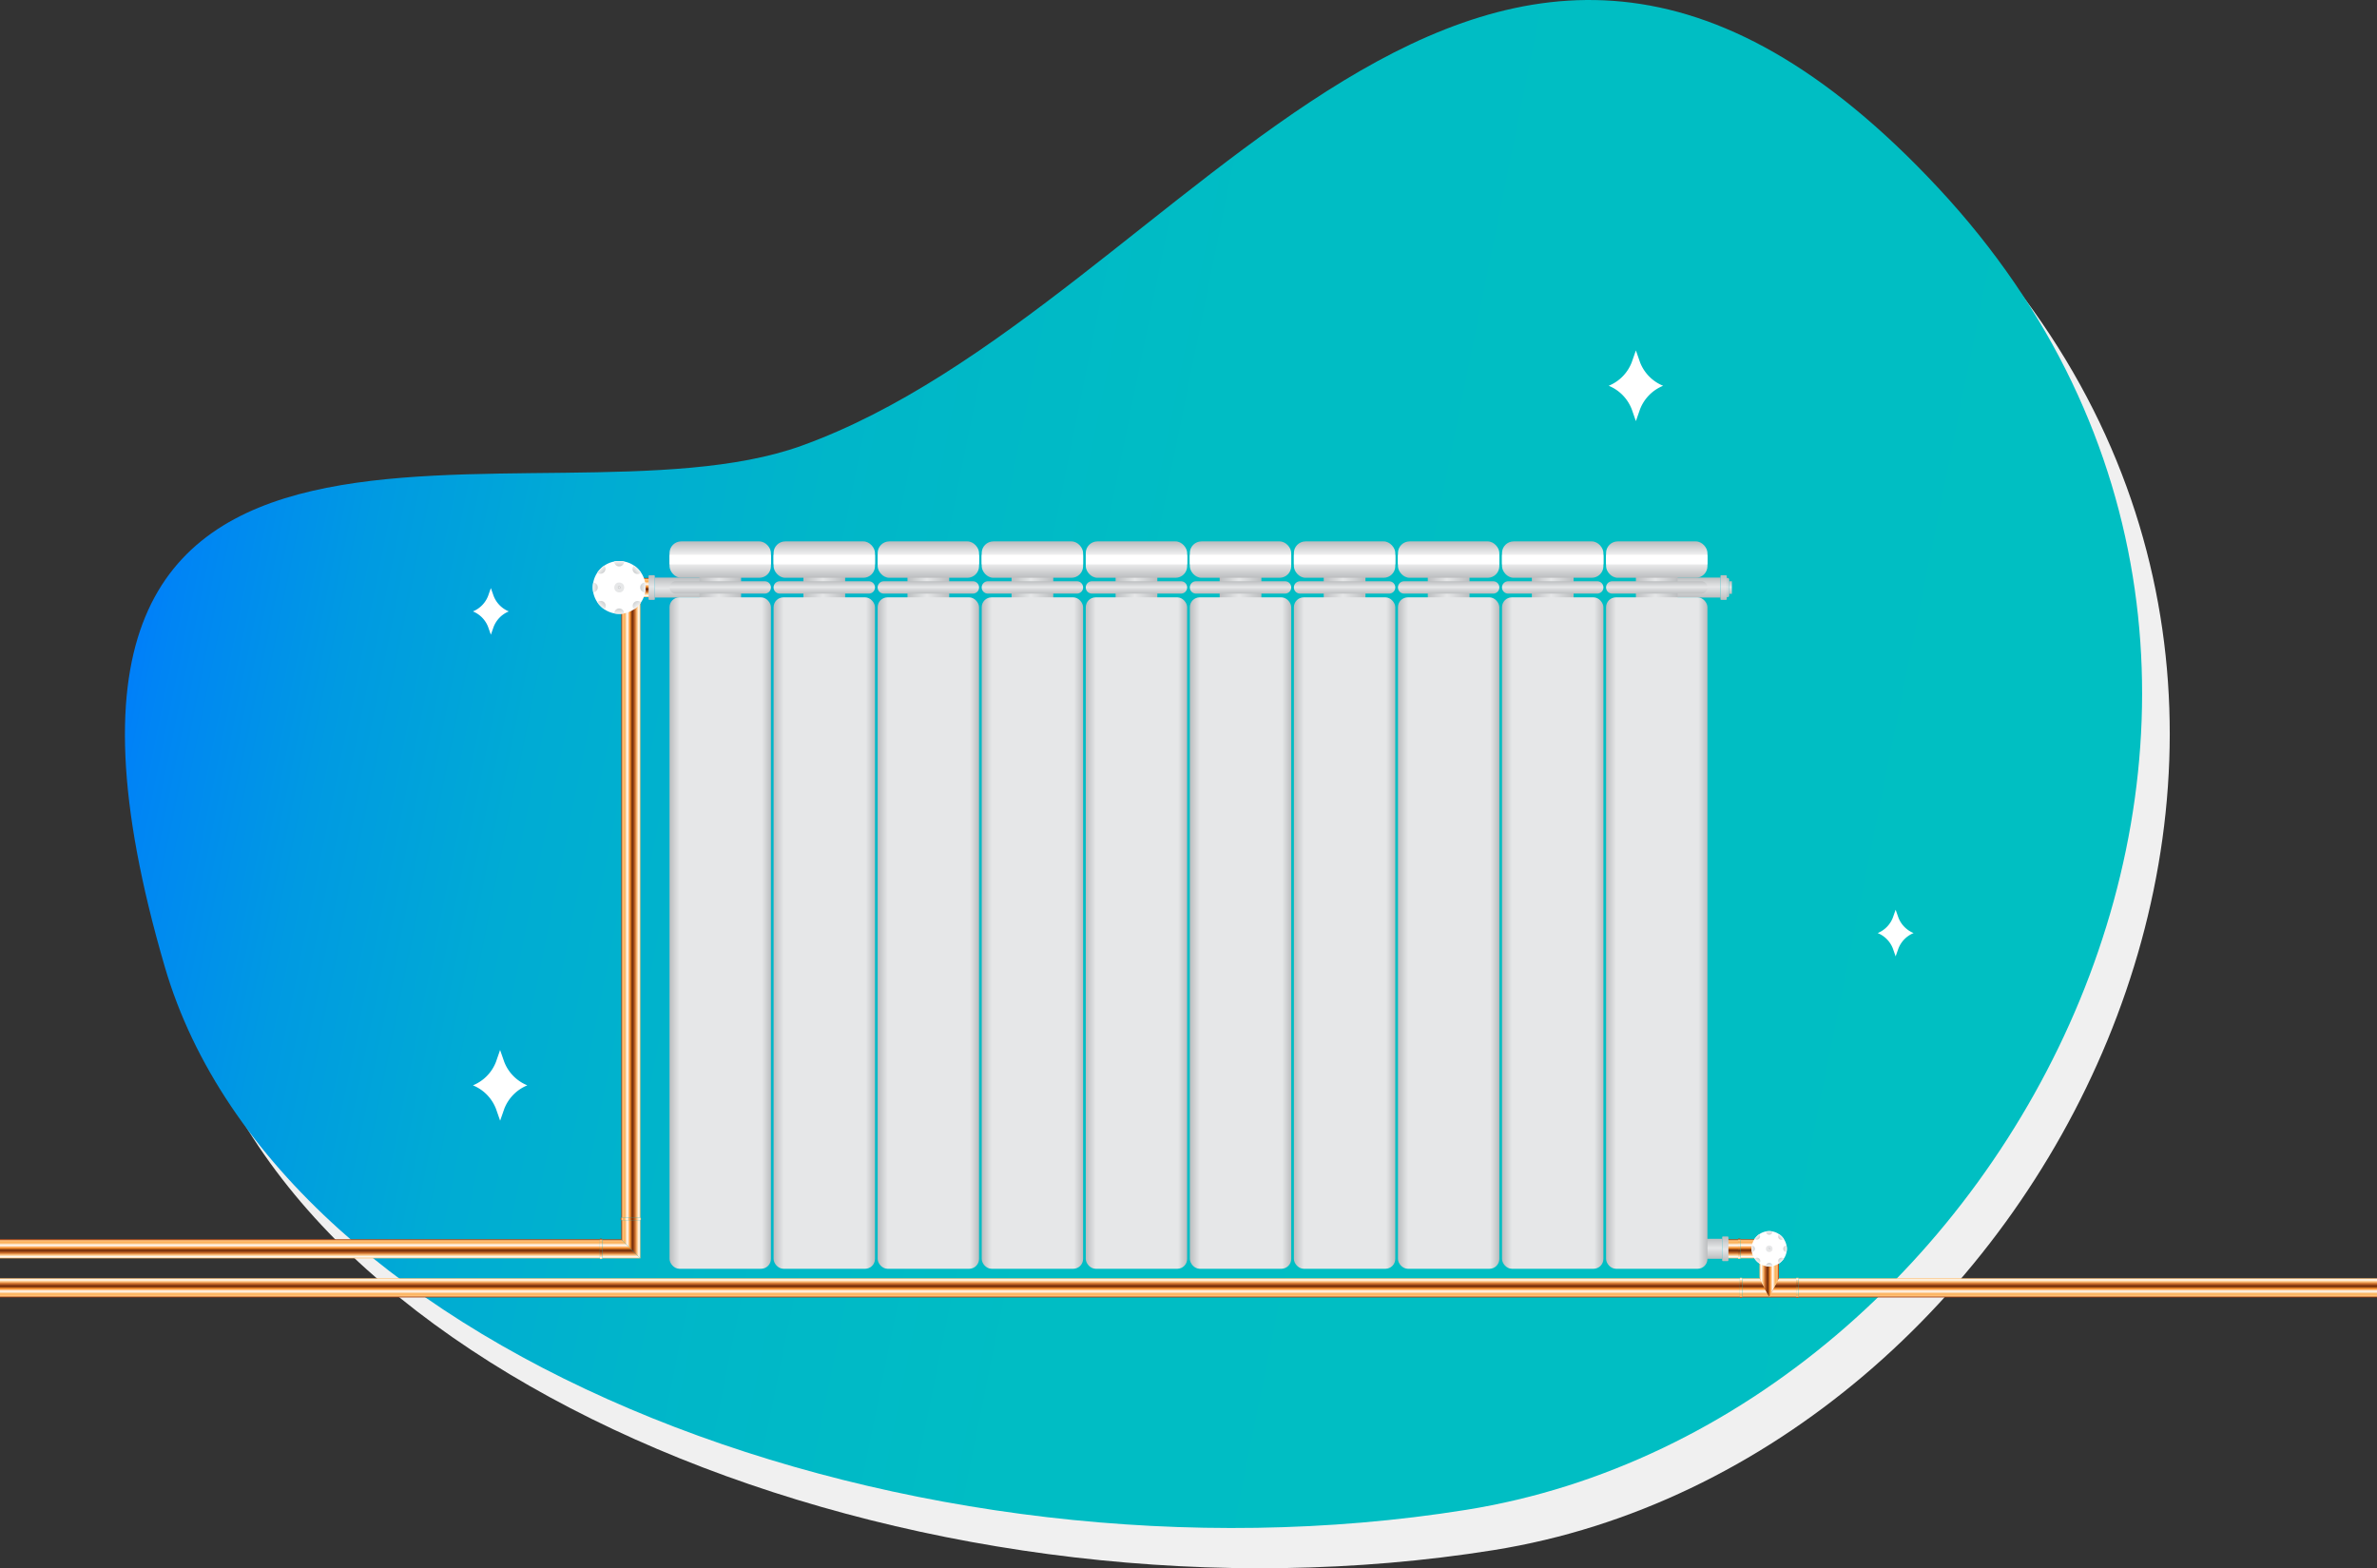 <svg xmlns="http://www.w3.org/2000/svg" xmlns:xlink="http://www.w3.org/1999/xlink" viewBox="0 0 4309.97 2843.31"><rect x="0" y="0" width="4309.97" height="2843.31" fill="#333333" stroke="none"/><defs><style>.cls-1{fill:#f0f0f0;}.cls-2{fill:url(#linear-gradient);}.cls-3{fill:url(#linear-gradient-2);}.cls-4{fill:url(#linear-gradient-3);}.cls-5{fill:url(#linear-gradient-4);}.cls-6{fill:url(#linear-gradient-5);}.cls-7{fill:url(#linear-gradient-6);}.cls-8{fill:url(#linear-gradient-7);}.cls-9{fill:url(#linear-gradient-8);}.cls-10{fill:url(#linear-gradient-9);}.cls-11{fill:url(#linear-gradient-10);}.cls-12{fill:url(#linear-gradient-11);}.cls-13{fill:url(#linear-gradient-12);}.cls-14{fill:url(#linear-gradient-13);}.cls-15{fill:url(#linear-gradient-14);}.cls-16{fill:url(#linear-gradient-15);}.cls-17{fill:url(#linear-gradient-16);}.cls-18{fill:url(#linear-gradient-17);}.cls-19{fill:url(#linear-gradient-18);}.cls-20{fill:url(#linear-gradient-19);}.cls-21{fill:url(#linear-gradient-20);}.cls-22{fill:url(#linear-gradient-21);}.cls-23{fill:#fff;}.cls-24{fill:url(#linear-gradient-22);}.cls-25{fill:url(#linear-gradient-23);}.cls-26{fill:url(#linear-gradient-24);}.cls-27{fill:url(#linear-gradient-25);}.cls-28{fill:url(#linear-gradient-26);}.cls-29{fill:url(#linear-gradient-27);}.cls-30{fill:url(#linear-gradient-28);}.cls-31{fill:url(#linear-gradient-29);}.cls-32{fill:url(#linear-gradient-30);}.cls-33{fill:url(#linear-gradient-31);}.cls-34{fill:url(#linear-gradient-32);}.cls-35{fill:url(#linear-gradient-33);}.cls-36{fill:url(#linear-gradient-34);}.cls-37{fill:url(#linear-gradient-35);}.cls-38{fill:url(#linear-gradient-36);}.cls-39{fill:url(#linear-gradient-37);}.cls-40{fill:url(#linear-gradient-38);}.cls-41{fill:url(#linear-gradient-39);}.cls-42{fill:url(#linear-gradient-40);}.cls-43{fill:url(#linear-gradient-41);}.cls-44{fill:url(#linear-gradient-42);}.cls-45{fill:url(#linear-gradient-43);}.cls-46{fill:url(#linear-gradient-44);}.cls-47{fill:url(#linear-gradient-45);}.cls-48{fill:url(#linear-gradient-46);}.cls-49{fill:url(#linear-gradient-47);}.cls-50{fill:url(#linear-gradient-48);}.cls-51{fill:url(#linear-gradient-49);}.cls-52{fill:url(#linear-gradient-50);}.cls-53{fill:url(#linear-gradient-51);}.cls-54{fill:url(#linear-gradient-52);}.cls-55{fill:url(#linear-gradient-53);}.cls-56{fill:url(#linear-gradient-54);}.cls-57{fill:url(#linear-gradient-55);}.cls-58{fill:url(#linear-gradient-56);}.cls-59{fill:url(#linear-gradient-57);}.cls-60{fill:url(#linear-gradient-58);}.cls-61{fill:url(#linear-gradient-59);}.cls-62{fill:url(#linear-gradient-60);}.cls-63{fill:url(#linear-gradient-61);}.cls-64{fill:url(#linear-gradient-62);}.cls-65{fill:url(#linear-gradient-63);}.cls-66{fill:url(#linear-gradient-64);}.cls-67{fill:url(#linear-gradient-65);}.cls-68{fill:url(#linear-gradient-66);}.cls-69{fill:url(#linear-gradient-67);}.cls-70{fill:#e6e7e8;}.cls-71{fill:url(#radial-gradient);}.cls-72{fill:url(#linear-gradient-68);}.cls-73{fill:url(#linear-gradient-69);}.cls-74{fill:url(#linear-gradient-70);}.cls-75{fill:url(#linear-gradient-71);}.cls-76{fill:url(#linear-gradient-72);}.cls-77{fill:url(#linear-gradient-73);}.cls-78{fill:url(#linear-gradient-74);}.cls-79{fill:url(#linear-gradient-75);}.cls-80{fill:url(#linear-gradient-76);}.cls-81{fill:url(#linear-gradient-77);}.cls-82{fill:url(#linear-gradient-78);}.cls-83{fill:url(#linear-gradient-79);}.cls-84{fill:url(#linear-gradient-80);}.cls-85{fill:url(#linear-gradient-81);}.cls-86{fill:url(#linear-gradient-82);}.cls-87{fill:url(#linear-gradient-83);}.cls-88{fill:url(#radial-gradient-2);}</style><linearGradient id="linear-gradient" x1="1454.07" y1="1894.3" x2="5198.21" y2="1894.3" gradientTransform="matrix(-0.95, -0.19, -0.19, 0.94, 6404.81, 579.78)" gradientUnits="userSpaceOnUse"><stop offset="0" stop-color="#00bfc2"/><stop offset="0.49" stop-color="#00bdc4"/><stop offset="0.67" stop-color="#00b6c9"/><stop offset="0.79" stop-color="#00abd4"/><stop offset="0.89" stop-color="#009ae2"/><stop offset="0.98" stop-color="#0084f5"/><stop offset="1" stop-color="#007dfb"/></linearGradient><linearGradient id="linear-gradient-2" x1="2290.92" y1="3614.43" x2="2325.6" y2="3614.43" gradientTransform="matrix(0, -1, -1, 0, 4158.26, 4572.37)" gradientUnits="userSpaceOnUse"><stop offset="0" stop-color="#ffbf70"/><stop offset="0.08" stop-color="#fdfffe"/><stop offset="0.18" stop-color="#ffc480"/><stop offset="0.28" stop-color="#ce6f2b"/><stop offset="0.42" stop-color="#6b2708"/><stop offset="0.55" stop-color="#fd9631"/><stop offset="0.68" stop-color="#fefcfa"/><stop offset="0.82" stop-color="#fcaf55"/><stop offset="0.92" stop-color="#ffc47d"/><stop offset="1" stop-color="#a53c0c"/></linearGradient><linearGradient id="linear-gradient-3" x1="1658.68" y1="4197.4" x2="1693.36" y2="4197.4" gradientTransform="matrix(-1, 0, 0, 1, 2819.83, -2552.21)" xlink:href="#linear-gradient-2"/><linearGradient id="linear-gradient-4" x1="1450.36" y1="3179.77" x2="1450.36" y2="3214.65" gradientTransform="translate(-2053.22 3697.23) rotate(-90)" gradientUnits="userSpaceOnUse"><stop offset="0" stop-color="#a53c0c"/><stop offset="0.08" stop-color="#ffc47d"/><stop offset="0.18" stop-color="#fcaf55"/><stop offset="0.32" stop-color="#fefcfa"/><stop offset="0.45" stop-color="#fd9631"/><stop offset="0.58" stop-color="#6b2708"/><stop offset="0.72" stop-color="#ce6f2b"/><stop offset="0.82" stop-color="#ffc480"/><stop offset="0.92" stop-color="#fdfffe"/><stop offset="1" stop-color="#ffbf70"/></linearGradient><linearGradient id="linear-gradient-5" x1="1415.66" y1="3179.83" x2="1450.34" y2="3179.83" gradientTransform="translate(-2053.22 3697.23) rotate(-90)" xlink:href="#linear-gradient-2"/><linearGradient id="linear-gradient-6" x1="1663.31" y1="2921.7" x2="1699.85" y2="2921.7" gradientTransform="translate(-990.87 4376.05) rotate(-90)" xlink:href="#linear-gradient-2"/><linearGradient id="linear-gradient-7" x1="1636.09" y1="-324.36" x2="1672.63" y2="-324.36" gradientTransform="translate(330.2 2964.35)" xlink:href="#linear-gradient-4"/><linearGradient id="linear-gradient-8" x1="3489.75" y1="3016.03" x2="3524.43" y2="3016.03" xlink:href="#linear-gradient-2"/><linearGradient id="linear-gradient-9" x1="1173.75" y1="1587.18" x2="1210.2" y2="1587.18" gradientTransform="translate(881.51 -91.88)" gradientUnits="userSpaceOnUse"><stop offset="0" stop-color="#bcbec0"/><stop offset="0.47" stop-color="#e6e7e8"/><stop offset="1" stop-color="#bcbec0"/></linearGradient><linearGradient id="linear-gradient-10" x1="1181.66" y1="1043.31" x2="1181.66" y2="1087.22" gradientTransform="matrix(1, 0, 0, 1, 0, 0)" xlink:href="#linear-gradient-9"/><linearGradient id="linear-gradient-11" x1="1931.53" y1="5054.93" x2="1967.98" y2="5054.93" gradientTransform="translate(1965.19 -3559.62)" xlink:href="#linear-gradient-9"/><linearGradient id="linear-gradient-12" x1="3125.25" y1="1043.31" x2="3125.25" y2="1087.22" gradientTransform="matrix(1, 0, 0, 1, 0, 0)" xlink:href="#linear-gradient-9"/><linearGradient id="linear-gradient-13" x1="2108.53" y1="55.72" x2="2143.21" y2="55.72" gradientTransform="matrix(0, 1, 1, 0, 3086.24, 138.23)" xlink:href="#linear-gradient-4"/><linearGradient id="linear-gradient-14" x1="2179.34" y1="699.33" x2="2214.03" y2="699.33" gradientTransform="matrix(0, 1, 1, 0, 3086.24, 138.23)" xlink:href="#linear-gradient-2"/><linearGradient id="linear-gradient-15" x1="-207.47" y1="4521.71" x2="-171.02" y2="4521.71" gradientTransform="translate(4107.25 -1827.58)" xlink:href="#linear-gradient-9"/><linearGradient id="linear-gradient-16" x1="4957.16" y1="2854.55" x2="4957.16" y2="2898.46" gradientTransform="translate(8085.47 5140.62) rotate(180)" xlink:href="#linear-gradient-9"/><linearGradient id="linear-gradient-17" x1="2179.33" y1="-1508.88" x2="2214.01" y2="-1508.88" gradientTransform="matrix(0, 1, 1, 0, 3086.24, 138.23)" xlink:href="#linear-gradient-2"/><linearGradient id="linear-gradient-18" x1="2965.56" y1="1056.49" x2="3041.66" y2="1056.49" gradientTransform="matrix(1, 0, 0, 1, 0, 0)" xlink:href="#linear-gradient-9"/><linearGradient id="linear-gradient-19" x1="2912.12" y1="1691.69" x2="3095.97" y2="1691.69" gradientUnits="userSpaceOnUse"><stop offset="0" stop-color="#bcbec0"/><stop offset="0.1" stop-color="#e6e7e8"/><stop offset="0.91" stop-color="#e6e7e8"/><stop offset="1" stop-color="#bcbec0"/></linearGradient><linearGradient id="linear-gradient-20" x1="3004.05" y1="982.16" x2="3004.05" y2="1046.88" gradientUnits="userSpaceOnUse"><stop offset="0" stop-color="#bcbec0"/><stop offset="0.47" stop-color="#fff"/><stop offset="1" stop-color="#bcbec0"/></linearGradient><linearGradient id="linear-gradient-21" x1="3845.01" y1="1483.66" x2="3845.01" y2="1506.7" gradientTransform="matrix(1, 0, 0, 1, 0, 0)" xlink:href="#linear-gradient-9"/><linearGradient id="linear-gradient-22" x1="2776.88" y1="1056.49" x2="2852.98" y2="1056.49" gradientTransform="matrix(1, 0, 0, 1, 0, 0)" xlink:href="#linear-gradient-9"/><linearGradient id="linear-gradient-23" x1="2723.44" y1="1691.69" x2="2907.29" y2="1691.69" xlink:href="#linear-gradient-19"/><linearGradient id="linear-gradient-24" x1="2815.37" y1="982.16" x2="2815.37" y2="1046.88" xlink:href="#linear-gradient-20"/><linearGradient id="linear-gradient-25" x1="3656.33" y1="1483.66" x2="3656.33" y2="1506.7" gradientTransform="matrix(1, 0, 0, 1, 0, 0)" xlink:href="#linear-gradient-9"/><linearGradient id="linear-gradient-26" x1="2588.2" y1="1056.49" x2="2664.3" y2="1056.49" gradientTransform="matrix(1, 0, 0, 1, 0, 0)" xlink:href="#linear-gradient-9"/><linearGradient id="linear-gradient-27" x1="2534.76" y1="1691.69" x2="2718.61" y2="1691.69" xlink:href="#linear-gradient-19"/><linearGradient id="linear-gradient-28" x1="2626.69" y1="982.16" x2="2626.69" y2="1046.88" xlink:href="#linear-gradient-20"/><linearGradient id="linear-gradient-29" x1="3467.65" y1="1483.66" x2="3467.65" y2="1506.7" gradientTransform="matrix(1, 0, 0, 1, 0, 0)" xlink:href="#linear-gradient-9"/><linearGradient id="linear-gradient-30" x1="2399.52" y1="1056.49" x2="2475.62" y2="1056.49" gradientTransform="matrix(1, 0, 0, 1, 0, 0)" xlink:href="#linear-gradient-9"/><linearGradient id="linear-gradient-31" x1="2346.08" y1="1691.69" x2="2529.93" y2="1691.69" xlink:href="#linear-gradient-19"/><linearGradient id="linear-gradient-32" x1="2438.01" y1="982.16" x2="2438.01" y2="1046.88" xlink:href="#linear-gradient-20"/><linearGradient id="linear-gradient-33" x1="3278.97" y1="1483.66" x2="3278.97" y2="1506.7" gradientTransform="matrix(1, 0, 0, 1, 0, 0)" xlink:href="#linear-gradient-9"/><linearGradient id="linear-gradient-34" x1="2210.84" y1="1056.49" x2="2286.94" y2="1056.49" gradientTransform="matrix(1, 0, 0, 1, 0, 0)" xlink:href="#linear-gradient-9"/><linearGradient id="linear-gradient-35" x1="2157.4" y1="1691.69" x2="2341.25" y2="1691.69" xlink:href="#linear-gradient-19"/><linearGradient id="linear-gradient-36" x1="2249.33" y1="982.16" x2="2249.33" y2="1046.88" xlink:href="#linear-gradient-20"/><linearGradient id="linear-gradient-37" x1="3090.29" y1="1483.66" x2="3090.29" y2="1506.7" gradientTransform="matrix(1, 0, 0, 1, 0, 0)" xlink:href="#linear-gradient-9"/><linearGradient id="linear-gradient-38" x1="2022.16" y1="1056.49" x2="2098.25" y2="1056.49" gradientTransform="matrix(1, 0, 0, 1, 0, 0)" xlink:href="#linear-gradient-9"/><linearGradient id="linear-gradient-39" x1="1968.72" y1="1691.69" x2="2152.57" y2="1691.69" xlink:href="#linear-gradient-19"/><linearGradient id="linear-gradient-40" x1="2060.64" y1="982.16" x2="2060.64" y2="1046.88" xlink:href="#linear-gradient-20"/><linearGradient id="linear-gradient-41" x1="2901.61" y1="1483.66" x2="2901.61" y2="1506.7" gradientTransform="matrix(1, 0, 0, 1, 0, 0)" xlink:href="#linear-gradient-9"/><linearGradient id="linear-gradient-42" x1="1833.48" y1="1056.49" x2="1909.57" y2="1056.49" gradientTransform="matrix(1, 0, 0, 1, 0, 0)" xlink:href="#linear-gradient-9"/><linearGradient id="linear-gradient-43" x1="1780.04" y1="1691.69" x2="1963.89" y2="1691.69" xlink:href="#linear-gradient-19"/><linearGradient id="linear-gradient-44" x1="1871.96" y1="982.16" x2="1871.96" y2="1046.88" xlink:href="#linear-gradient-20"/><linearGradient id="linear-gradient-45" x1="2712.93" y1="1483.66" x2="2712.93" y2="1506.7" gradientTransform="matrix(1, 0, 0, 1, 0, 0)" xlink:href="#linear-gradient-9"/><linearGradient id="linear-gradient-46" x1="1644.8" y1="1056.49" x2="1720.89" y2="1056.49" gradientTransform="matrix(1, 0, 0, 1, 0, 0)" xlink:href="#linear-gradient-9"/><linearGradient id="linear-gradient-47" x1="1591.36" y1="1691.69" x2="1775.21" y2="1691.69" xlink:href="#linear-gradient-19"/><linearGradient id="linear-gradient-48" x1="1683.28" y1="982.16" x2="1683.28" y2="1046.88" xlink:href="#linear-gradient-20"/><linearGradient id="linear-gradient-49" x1="2524.25" y1="1483.66" x2="2524.25" y2="1506.7" gradientTransform="matrix(1, 0, 0, 1, 0, 0)" xlink:href="#linear-gradient-9"/><linearGradient id="linear-gradient-50" x1="1456.12" y1="1056.49" x2="1532.21" y2="1056.49" gradientTransform="matrix(1, 0, 0, 1, 0, 0)" xlink:href="#linear-gradient-9"/><linearGradient id="linear-gradient-51" x1="1402.68" y1="1691.69" x2="1586.53" y2="1691.69" xlink:href="#linear-gradient-19"/><linearGradient id="linear-gradient-52" x1="1494.6" y1="982.16" x2="1494.6" y2="1046.88" xlink:href="#linear-gradient-20"/><linearGradient id="linear-gradient-53" x1="2335.57" y1="1483.66" x2="2335.57" y2="1506.7" gradientTransform="matrix(1, 0, 0, 1, 0, 0)" xlink:href="#linear-gradient-9"/><linearGradient id="linear-gradient-54" x1="1267.44" y1="1056.49" x2="1343.53" y2="1056.49" gradientTransform="matrix(1, 0, 0, 1, 0, 0)" xlink:href="#linear-gradient-9"/><linearGradient id="linear-gradient-55" x1="1214" y1="1691.69" x2="1397.85" y2="1691.69" xlink:href="#linear-gradient-19"/><linearGradient id="linear-gradient-56" x1="1305.92" y1="982.16" x2="1305.92" y2="1046.88" xlink:href="#linear-gradient-20"/><linearGradient id="linear-gradient-57" x1="2146.89" y1="1483.66" x2="2146.89" y2="1506.7" gradientTransform="matrix(1, 0, 0, 1, 0, 0)" xlink:href="#linear-gradient-9"/><linearGradient id="linear-gradient-58" x1="3974.03" y1="1477.8" x2="3974.03" y2="1512.81" gradientTransform="matrix(1, 0, 0, 1, 0, 0)" xlink:href="#linear-gradient-9"/><linearGradient id="linear-gradient-59" x1="3137.75" y1="1054.01" x2="3137.75" y2="1076.53" gradientTransform="matrix(1, 0, 0, 1, 0, 0)" xlink:href="#linear-gradient-9"/><linearGradient id="linear-gradient-60" x1="1963.91" y1="1456.21" x2="1963.67" y2="1447.23" gradientUnits="userSpaceOnUse"><stop offset="0.01" stop-color="#d1d3d4"/><stop offset="1" stop-color="#f1f2f2"/></linearGradient><linearGradient id="linear-gradient-61" x1="1963.28" y1="1534.05" x2="1963.76" y2="1543.27" xlink:href="#linear-gradient-60"/><linearGradient id="linear-gradient-62" x1="1924.31" y1="1495.06" x2="1915.69" y2="1495.06" xlink:href="#linear-gradient-60"/><linearGradient id="linear-gradient-63" x1="2002.72" y1="1494.84" x2="2011.7" y2="1495.08" xlink:href="#linear-gradient-60"/><linearGradient id="linear-gradient-64" x1="1935.99" y1="1466.93" x2="1929.76" y2="1461.18" xlink:href="#linear-gradient-60"/><linearGradient id="linear-gradient-65" x1="1991.18" y1="1522.03" x2="1998" y2="1529.45" xlink:href="#linear-gradient-60"/><linearGradient id="linear-gradient-66" x1="1935.72" y1="1522.42" x2="1929.49" y2="1529.36" xlink:href="#linear-gradient-60"/><linearGradient id="linear-gradient-67" x1="1990.92" y1="1467.26" x2="1997.14" y2="1461.63" xlink:href="#linear-gradient-60"/><radialGradient id="radial-gradient" cx="1963.7" cy="1495.06" r="2.4" gradientUnits="userSpaceOnUse"><stop offset="0" stop-color="#fff"/><stop offset="1" stop-color="#bcbec0"/></radialGradient><linearGradient id="linear-gradient-68" x1="2383.85" y1="-941.11" x2="2418.53" y2="-941.11" gradientTransform="matrix(0, -1, -1, 0, 2266.84, 4736.11)" xlink:href="#linear-gradient-4"/><linearGradient id="linear-gradient-69" x1="3207.95" y1="2352.26" x2="3207.95" y2="2317.58" gradientTransform="matrix(1, 0, 0, 1, 0, 0)" xlink:href="#linear-gradient-2"/><linearGradient id="linear-gradient-70" x1="3190.61" y1="2317.78" x2="3225.29" y2="2317.78" gradientTransform="matrix(1, 0, 0, 1, 0, 0)" xlink:href="#linear-gradient-2"/><linearGradient id="linear-gradient-71" x1="1275.83" y1="-3111.03" x2="1312.37" y2="-3111.03" gradientTransform="translate(988.91 1470.63) rotate(90)" xlink:href="#linear-gradient-2"/><linearGradient id="linear-gradient-72" x1="1275.83" y1="5786.94" x2="1312.37" y2="5786.94" gradientTransform="matrix(0, 1, 1, 0, -1789.04, 1470.63)" xlink:href="#linear-gradient-2"/><linearGradient id="linear-gradient-73" x1="5366.86" y1="2602.95" x2="5366.86" y2="2637.83" gradientTransform="translate(8557.46 4884.26) rotate(180)" xlink:href="#linear-gradient-2"/><linearGradient id="linear-gradient-74" x1="5332.16" y1="2603.01" x2="5366.84" y2="2603.01" gradientTransform="translate(8557.46 4884.26) rotate(180)" xlink:href="#linear-gradient-4"/><linearGradient id="linear-gradient-75" x1="1059.26" y1="-4240.86" x2="1095.8" y2="-4240.86" gradientTransform="translate(8235.52 3771.83) rotate(-90)" xlink:href="#linear-gradient-2"/><linearGradient id="linear-gradient-76" x1="4049.07" y1="2668.19" x2="4048.91" y2="2662.2" xlink:href="#linear-gradient-60"/><linearGradient id="linear-gradient-77" x1="4048.64" y1="2720.16" x2="4048.96" y2="2726.31" xlink:href="#linear-gradient-60"/><linearGradient id="linear-gradient-78" x1="4022.63" y1="2694.13" x2="4016.87" y2="2694.13" xlink:href="#linear-gradient-60"/><linearGradient id="linear-gradient-79" x1="4074.97" y1="2693.99" x2="4080.96" y2="2694.15" xlink:href="#linear-gradient-60"/><linearGradient id="linear-gradient-80" x1="4030.42" y1="2675.35" x2="4026.27" y2="2671.51" xlink:href="#linear-gradient-60"/><linearGradient id="linear-gradient-81" x1="4067.26" y1="2712.13" x2="4071.82" y2="2717.09" xlink:href="#linear-gradient-60"/><linearGradient id="linear-gradient-82" x1="4030.24" y1="2712.39" x2="4026.09" y2="2717.03" xlink:href="#linear-gradient-60"/><linearGradient id="linear-gradient-83" x1="4067.09" y1="2675.57" x2="4071.25" y2="2671.81" xlink:href="#linear-gradient-60"/><radialGradient id="radial-gradient-2" cx="3207.95" cy="2264.11" r="1.6" xlink:href="#radial-gradient"/></defs><g id="Layer_2" data-name="Layer 2"><path class="cls-1" d="M2344,1311.35C3047.19,1058.4,3576.5-45.71,4405.52,843.67S4546.65,3081,3549.4,3240.42s-2152.07-275-2359.4-984.18C835.7,1044.56,1872.26,1481,2344,1311.35Z" transform="translate(-840.97 -430.02)"/><path class="cls-2" d="M2293.83,1238.35C2997.05,985.41,3526.4-118.71,4355.41,770.72S4496.54,3008,3499.29,3167.46s-2152.08-275-2359.41-984.17C785.56,971.56,1822.1,1408,2293.83,1238.35Z" transform="translate(-840.97 -430.02)"/></g><g id="Layer_1" data-name="Layer 1"><rect class="cls-3" y="2246.77" width="1087.67" height="34.68"/><rect class="cls-4" x="1126.47" y="1082.62" width="34.68" height="1125.15"/><polygon class="cls-5" points="1126.47 2212.17 1161.15 2212.17 1161.15 2281.58 1126.47 2246.89 1126.47 2212.17"/><polygon class="cls-6" points="1092.07 2246.89 1126.47 2246.89 1161.15 2281.58 1092.07 2281.58 1092.07 2246.89"/><path class="cls-7" d="M1928.64,2712.65h3.52a.87.87,0,0,0,.88-.87v-35.05a.87.87,0,0,0-.88-.87h-3.52Z" transform="translate(-840.97 -430.02)"/><path class="cls-8" d="M1966.38,2637.79v3.53a.87.87,0,0,0,.87.87h35a.87.87,0,0,0,.87-.87v-3.53Z" transform="translate(-840.97 -430.02)"/><rect class="cls-9" x="1106.94" y="1047.94" width="70.59" height="34.68"/><rect class="cls-10" x="2055.58" y="1449.88" width="36.24" height="90.85" transform="translate(-262.57 3138.97) rotate(-90)"/><rect class="cls-11" x="1176.02" y="1042.95" width="11.28" height="44.66" rx="1.18"/><rect class="cls-12" x="3897.04" y="1449.88" width="36.24" height="90.85" transform="translate(4569.49 -2849.88) rotate(90)"/><rect class="cls-13" x="3119.61" y="1042.95" width="11.28" height="44.66" rx="1.18"/><rect class="cls-14" x="3132.44" y="2246.76" width="19.05" height="34.68"/><rect class="cls-15" x="3261.17" y="2317.58" width="1048.8" height="34.68"/><rect class="cls-16" x="3900.1" y="2648.71" width="36.24" height="90.85" transform="translate(5771.38 -1654.11) rotate(90)"/><rect class="cls-17" x="3122.67" y="2241.78" width="11.28" height="44.66" rx="1.18"/><rect class="cls-18" y="2317.56" width="3154.73" height="34.68"/><rect class="cls-19" x="2966.22" y="1020.06" width="75.65" height="72.86"/><rect class="cls-20" x="2912.12" y="1083.02" width="183.85" height="1217.33" rx="17.88"/><rect class="cls-21" x="2912.12" y="981.57" width="183.85" height="65.98" rx="21.1"/><path class="cls-22" d="M3925.74,1483.86H3764.29a11.19,11.19,0,0,0-11.2,11.2h0a11.19,11.19,0,0,0,11.2,11.19h161.45a11.19,11.19,0,0,0,11.2-11.19h0A11.19,11.19,0,0,0,3925.74,1483.86Z" transform="translate(-840.97 -430.02)"/><rect class="cls-23" x="2912.12" y="1005.91" width="183.85" height="17.3"/><rect class="cls-24" x="2777.54" y="1020.06" width="75.65" height="72.86"/><rect class="cls-25" x="2723.44" y="1083.02" width="183.85" height="1217.33" rx="17.88"/><rect class="cls-26" x="2723.44" y="981.57" width="183.85" height="65.98" rx="21.1"/><path class="cls-27" d="M3737.06,1483.86H3575.6a11.19,11.19,0,0,0-11.19,11.2h0a11.19,11.19,0,0,0,11.19,11.19h161.46a11.19,11.19,0,0,0,11.2-11.19h0A11.19,11.19,0,0,0,3737.06,1483.86Z" transform="translate(-840.97 -430.02)"/><rect class="cls-23" x="2723.44" y="1005.91" width="183.85" height="17.3"/><rect class="cls-28" x="2588.86" y="1020.06" width="75.65" height="72.86"/><rect class="cls-29" x="2534.76" y="1083.02" width="183.85" height="1217.33" rx="17.88"/><rect class="cls-30" x="2534.76" y="981.57" width="183.85" height="65.98" rx="21.1"/><path class="cls-31" d="M3548.38,1483.86H3386.92a11.19,11.19,0,0,0-11.19,11.2h0a11.19,11.19,0,0,0,11.19,11.19h161.46a11.19,11.19,0,0,0,11.2-11.19h0A11.19,11.19,0,0,0,3548.38,1483.86Z" transform="translate(-840.97 -430.02)"/><rect class="cls-23" x="2534.76" y="1005.91" width="183.85" height="17.3"/><rect class="cls-32" x="2400.18" y="1020.06" width="75.65" height="72.86"/><rect class="cls-33" x="2346.08" y="1083.02" width="183.85" height="1217.33" rx="17.88"/><rect class="cls-34" x="2346.08" y="981.57" width="183.85" height="65.98" rx="21.1"/><path class="cls-35" d="M3359.7,1483.86H3198.24a11.19,11.19,0,0,0-11.19,11.2h0a11.19,11.19,0,0,0,11.19,11.19H3359.7a11.2,11.2,0,0,0,11.2-11.19h0A11.2,11.2,0,0,0,3359.7,1483.86Z" transform="translate(-840.97 -430.02)"/><rect class="cls-23" x="2346.08" y="1005.91" width="183.85" height="17.3"/><rect class="cls-36" x="2211.5" y="1020.06" width="75.65" height="72.86"/><rect class="cls-37" x="2157.4" y="1083.02" width="183.85" height="1217.33" rx="17.88"/><rect class="cls-38" x="2157.4" y="981.57" width="183.85" height="65.98" rx="21.1"/><path class="cls-39" d="M3171,1483.86H3009.56a11.19,11.19,0,0,0-11.19,11.2h0a11.19,11.19,0,0,0,11.19,11.19H3171a11.2,11.2,0,0,0,11.2-11.19h0A11.2,11.2,0,0,0,3171,1483.86Z" transform="translate(-840.97 -430.02)"/><rect class="cls-23" x="2157.4" y="1005.91" width="183.85" height="17.3"/><rect class="cls-40" x="2022.82" y="1020.06" width="75.65" height="72.86"/><rect class="cls-41" x="1968.72" y="1083.02" width="183.85" height="1217.33" rx="17.88"/><rect class="cls-42" x="1968.72" y="981.57" width="183.85" height="65.98" rx="21.1"/><path class="cls-43" d="M2982.34,1483.86H2820.88a11.2,11.2,0,0,0-11.2,11.2h0a11.2,11.2,0,0,0,11.2,11.19h161.46a11.2,11.2,0,0,0,11.2-11.19h0A11.2,11.2,0,0,0,2982.34,1483.86Z" transform="translate(-840.97 -430.02)"/><rect class="cls-23" x="1968.72" y="1005.91" width="183.85" height="17.3"/><rect class="cls-44" x="1834.14" y="1020.06" width="75.65" height="72.86"/><rect class="cls-45" x="1780.04" y="1083.02" width="183.85" height="1217.33" rx="17.88"/><rect class="cls-46" x="1780.04" y="981.57" width="183.85" height="65.98" rx="21.1"/><path class="cls-47" d="M2793.66,1483.86H2632.2a11.2,11.2,0,0,0-11.2,11.2h0a11.2,11.2,0,0,0,11.2,11.19h161.46a11.19,11.19,0,0,0,11.19-11.19h0A11.19,11.19,0,0,0,2793.66,1483.86Z" transform="translate(-840.97 -430.02)"/><rect class="cls-23" x="1780.04" y="1005.91" width="183.85" height="17.3"/><rect class="cls-48" x="1645.46" y="1020.06" width="75.65" height="72.86"/><rect class="cls-49" x="1591.36" y="1083.02" width="183.85" height="1217.33" rx="17.88"/><rect class="cls-50" x="1591.36" y="981.57" width="183.85" height="65.98" rx="21.1"/><path class="cls-51" d="M2605,1483.86H2443.52a11.2,11.2,0,0,0-11.2,11.2h0a11.2,11.2,0,0,0,11.2,11.19H2605a11.19,11.19,0,0,0,11.19-11.19h0A11.19,11.19,0,0,0,2605,1483.86Z" transform="translate(-840.97 -430.02)"/><rect class="cls-23" x="1591.36" y="1005.91" width="183.85" height="17.3"/><rect class="cls-52" x="1456.78" y="1020.06" width="75.65" height="72.86"/><rect class="cls-53" x="1402.68" y="1083.02" width="183.85" height="1217.33" rx="17.88"/><rect class="cls-54" x="1402.68" y="981.57" width="183.85" height="65.98" rx="21.1"/><path class="cls-55" d="M2416.3,1483.86H2254.84a11.19,11.19,0,0,0-11.2,11.2h0a11.19,11.19,0,0,0,11.2,11.19H2416.3a11.19,11.19,0,0,0,11.19-11.19h0A11.19,11.19,0,0,0,2416.3,1483.86Z" transform="translate(-840.97 -430.02)"/><rect class="cls-23" x="1402.68" y="1005.91" width="183.85" height="17.3"/><rect class="cls-56" x="1268.1" y="1020.06" width="75.65" height="72.86"/><rect class="cls-57" x="1214" y="1083.02" width="183.85" height="1217.33" rx="17.88"/><rect class="cls-58" x="1214" y="981.57" width="183.85" height="65.98" rx="21.1"/><path class="cls-59" d="M2227.62,1483.86H2066.16a11.19,11.19,0,0,0-11.2,11.2h0a11.19,11.19,0,0,0,11.2,11.19h161.46a11.19,11.19,0,0,0,11.19-11.19h0A11.19,11.19,0,0,0,2227.62,1483.86Z" transform="translate(-840.97 -430.02)"/><rect class="cls-23" x="1214" y="1005.91" width="183.85" height="17.3"/><path class="cls-60" d="M3973.18,1477.8h-1.32v35h1.32a3,3,0,0,0,3-3v-29A3,3,0,0,0,3973.18,1477.8Z" transform="translate(-840.97 -430.02)"/><rect class="cls-61" x="3135.23" y="1053.83" width="5.03" height="22.9"/><path class="cls-23" d="M2011.58,1495.06a47.67,47.67,0,0,1-8.26,26.9,48.09,48.09,0,0,1-12.72,12.72,47.89,47.89,0,0,1-53.81,0,48.09,48.09,0,0,1-12.72-12.72h0a47.91,47.91,0,0,1,0-53.79h0a48,48,0,0,1,48.62-20.15,47.47,47.47,0,0,1,17.9,7.42,48,48,0,0,1,12.73,12.73,47.63,47.63,0,0,1,8.26,26.9Z" transform="translate(-840.97 -430.02)"/><path class="cls-62" d="M1972.69,1448a9,9,0,0,1-18,0,48.58,48.58,0,0,1,18,0Z" transform="translate(-840.97 -430.02)"/><path class="cls-63" d="M1972.69,1542.1a48,48,0,0,1-18,0,9,9,0,0,1,18,0Z" transform="translate(-840.97 -430.02)"/><path class="cls-64" d="M1924.84,1495.06a9,9,0,0,1-8.18,9,48,48,0,0,1,0-18A9,9,0,0,1,1924.84,1495.06Z" transform="translate(-840.97 -430.02)"/><path class="cls-65" d="M2011.58,1495.06a47.57,47.57,0,0,1-.84,9,9,9,0,0,1,0-18A47.6,47.6,0,0,1,2011.58,1495.06Z" transform="translate(-840.97 -430.02)"/><path class="cls-66" d="M1936.22,1467.59a9,9,0,0,1-12.15.57h0a48,48,0,0,1,12.73-12.73A9.05,9.05,0,0,1,1936.22,1467.59Z" transform="translate(-840.97 -430.02)"/><path class="cls-67" d="M2003.32,1522a48.09,48.09,0,0,1-12.72,12.72,9,9,0,0,1,12.72-12.72Z" transform="translate(-840.97 -430.02)"/><path class="cls-68" d="M1936.79,1534.68a48.09,48.09,0,0,1-12.72-12.72h0a9,9,0,0,1,12.72,12.73Z" transform="translate(-840.97 -430.02)"/><path class="cls-69" d="M2003.32,1468.16a9,9,0,0,1-12.73-12.73A48,48,0,0,1,2003.32,1468.16Z" transform="translate(-840.97 -430.02)"/><circle class="cls-70" cx="1963.7" cy="1495.06" r="8.99" transform="translate(-667.57 2763.89) rotate(-80.78)"/><path class="cls-71" d="M1966.09,1495.06a2.4,2.4,0,1,1-2.39-2.4A2.39,2.39,0,0,1,1966.09,1495.06Z" transform="translate(-840.97 -430.02)"/><rect class="cls-72" x="3159.14" y="2317.58" width="97.64" height="34.68"/><polygon class="cls-73" points="3225.3 2317.58 3207.95 2352.26 3190.61 2317.58 3225.3 2317.58"/><polygon class="cls-74" points="3225.3 2283.3 3225.3 2317.58 3207.95 2352.26 3190.61 2317.58 3190.61 2283.3 3225.3 2283.3"/><path class="cls-75" d="M4102.14,2746.55h-3.53a.87.87,0,0,0-.87.87v35a.87.87,0,0,0,.87.87h3.53Z" transform="translate(-840.97 -430.02)"/><path class="cls-76" d="M3995.7,2746.55h3.53a.87.87,0,0,1,.87.87v35a.87.87,0,0,1-.87.87h-3.53Z" transform="translate(-840.97 -430.02)"/><polygon class="cls-77" points="3155.89 2281.4 3155.89 2246.72 3225.3 2246.72 3190.61 2281.4 3155.89 2281.4"/><polygon class="cls-78" points="3190.61 2315.8 3190.61 2281.4 3225.3 2246.72 3225.3 2315.8 3190.61 2315.8"/><path class="cls-79" d="M3992.46,2712.48H3996a.87.87,0,0,0,.87-.88v-35a.87.87,0,0,0-.87-.88h-3.52Z" transform="translate(-840.97 -430.02)"/><path class="cls-23" d="M4080.89,2694.13a31.22,31.22,0,0,1-.57,6,31.59,31.59,0,0,1-5,12,32.19,32.19,0,0,1-8.49,8.49,32,32,0,0,1-35.92,0,32.19,32.19,0,0,1-8.49-8.49h0a31.55,31.55,0,0,1-4.95-11.95,32,32,0,0,1,4.95-24h0a32.19,32.19,0,0,1,8.49-8.49,31.79,31.79,0,0,1,11.95-5,32.53,32.53,0,0,1,12,0,32,32,0,0,1,25.39,25.41A31.22,31.22,0,0,1,4080.89,2694.13Z" transform="translate(-840.97 -430.02)"/><path class="cls-80" d="M4054.93,2662.72a6,6,0,0,1-12,0,32.53,32.53,0,0,1,12,0Z" transform="translate(-840.97 -430.02)"/><path class="cls-81" d="M4054.93,2725.53a32,32,0,0,1-12,0,6,6,0,0,1,12,0Z" transform="translate(-840.97 -430.02)"/><path class="cls-82" d="M4023,2694.13a6,6,0,0,1-5.46,6,31.86,31.86,0,0,1,0-12A6,6,0,0,1,4023,2694.13Z" transform="translate(-840.97 -430.02)"/><path class="cls-83" d="M4080.89,2694.13a31.22,31.22,0,0,1-.57,6,6,6,0,0,1,0-12A31.22,31.22,0,0,1,4080.89,2694.13Z" transform="translate(-840.97 -430.02)"/><path class="cls-84" d="M4030.58,2675.79a6,6,0,0,1-8.11.39h0a32.19,32.19,0,0,1,8.49-8.49A6,6,0,0,1,4030.58,2675.79Z" transform="translate(-840.97 -430.02)"/><path class="cls-85" d="M4075.37,2712.09a32.19,32.19,0,0,1-8.49,8.49,6,6,0,0,1,8.49-8.49Z" transform="translate(-840.97 -430.02)"/><path class="cls-86" d="M4031,2720.58a32.19,32.19,0,0,1-8.49-8.49h0a6,6,0,0,1,8.49,8.5Z" transform="translate(-840.97 -430.02)"/><path class="cls-87" d="M4075.37,2676.17a6,6,0,0,1-8.49-8.49A32,32,0,0,1,4075.37,2676.17Z" transform="translate(-840.97 -430.02)"/><circle class="cls-70" cx="3207.95" cy="2264.11" r="6"/><circle class="cls-88" cx="3207.95" cy="2264.11" r="1.6"/><path class="cls-23" d="M3814.68,1086.88l-7.52-21.55-7.53,21.55a75.24,75.24,0,0,1-41.79,42.56h0a75.2,75.2,0,0,1,41.79,42.55l7.53,21.55,7.52-21.55a75.24,75.24,0,0,1,41.86-42.54h0A75.23,75.23,0,0,1,3814.68,1086.88Z" transform="translate(-840.97 -430.02)"/><path class="cls-23" d="M1755.25,2355.24l-7.52-21.55-7.45,21.55a75.23,75.23,0,0,1-41.79,42.55h0a75.23,75.23,0,0,1,41.79,42.55l7.53,21.55,7.52-21.55a75.23,75.23,0,0,1,41.79-42.55h0A75.22,75.22,0,0,1,1755.25,2355.24Z" transform="translate(-840.97 -430.02)"/><path class="cls-23" d="M4283.15,2093.64l-5-14.22-5,14.22a49.63,49.63,0,0,1-27.57,28.07h0a49.63,49.63,0,0,1,27.57,28.07l5,14.22,5-14.22a49.66,49.66,0,0,1,27.57-28.07h0A49.66,49.66,0,0,1,4283.15,2093.64Z" transform="translate(-840.97 -430.02)"/><path class="cls-23" d="M1736,1510.46l-5-14.22-5,14.22a49.6,49.6,0,0,1-27.57,28.07h0a49.63,49.63,0,0,1,27.57,28.07l5,14.22,5-14.22a49.66,49.66,0,0,1,27.57-28.07h0A49.66,49.66,0,0,1,1736,1510.46Z" transform="translate(-840.97 -430.02)"/></g></svg>
